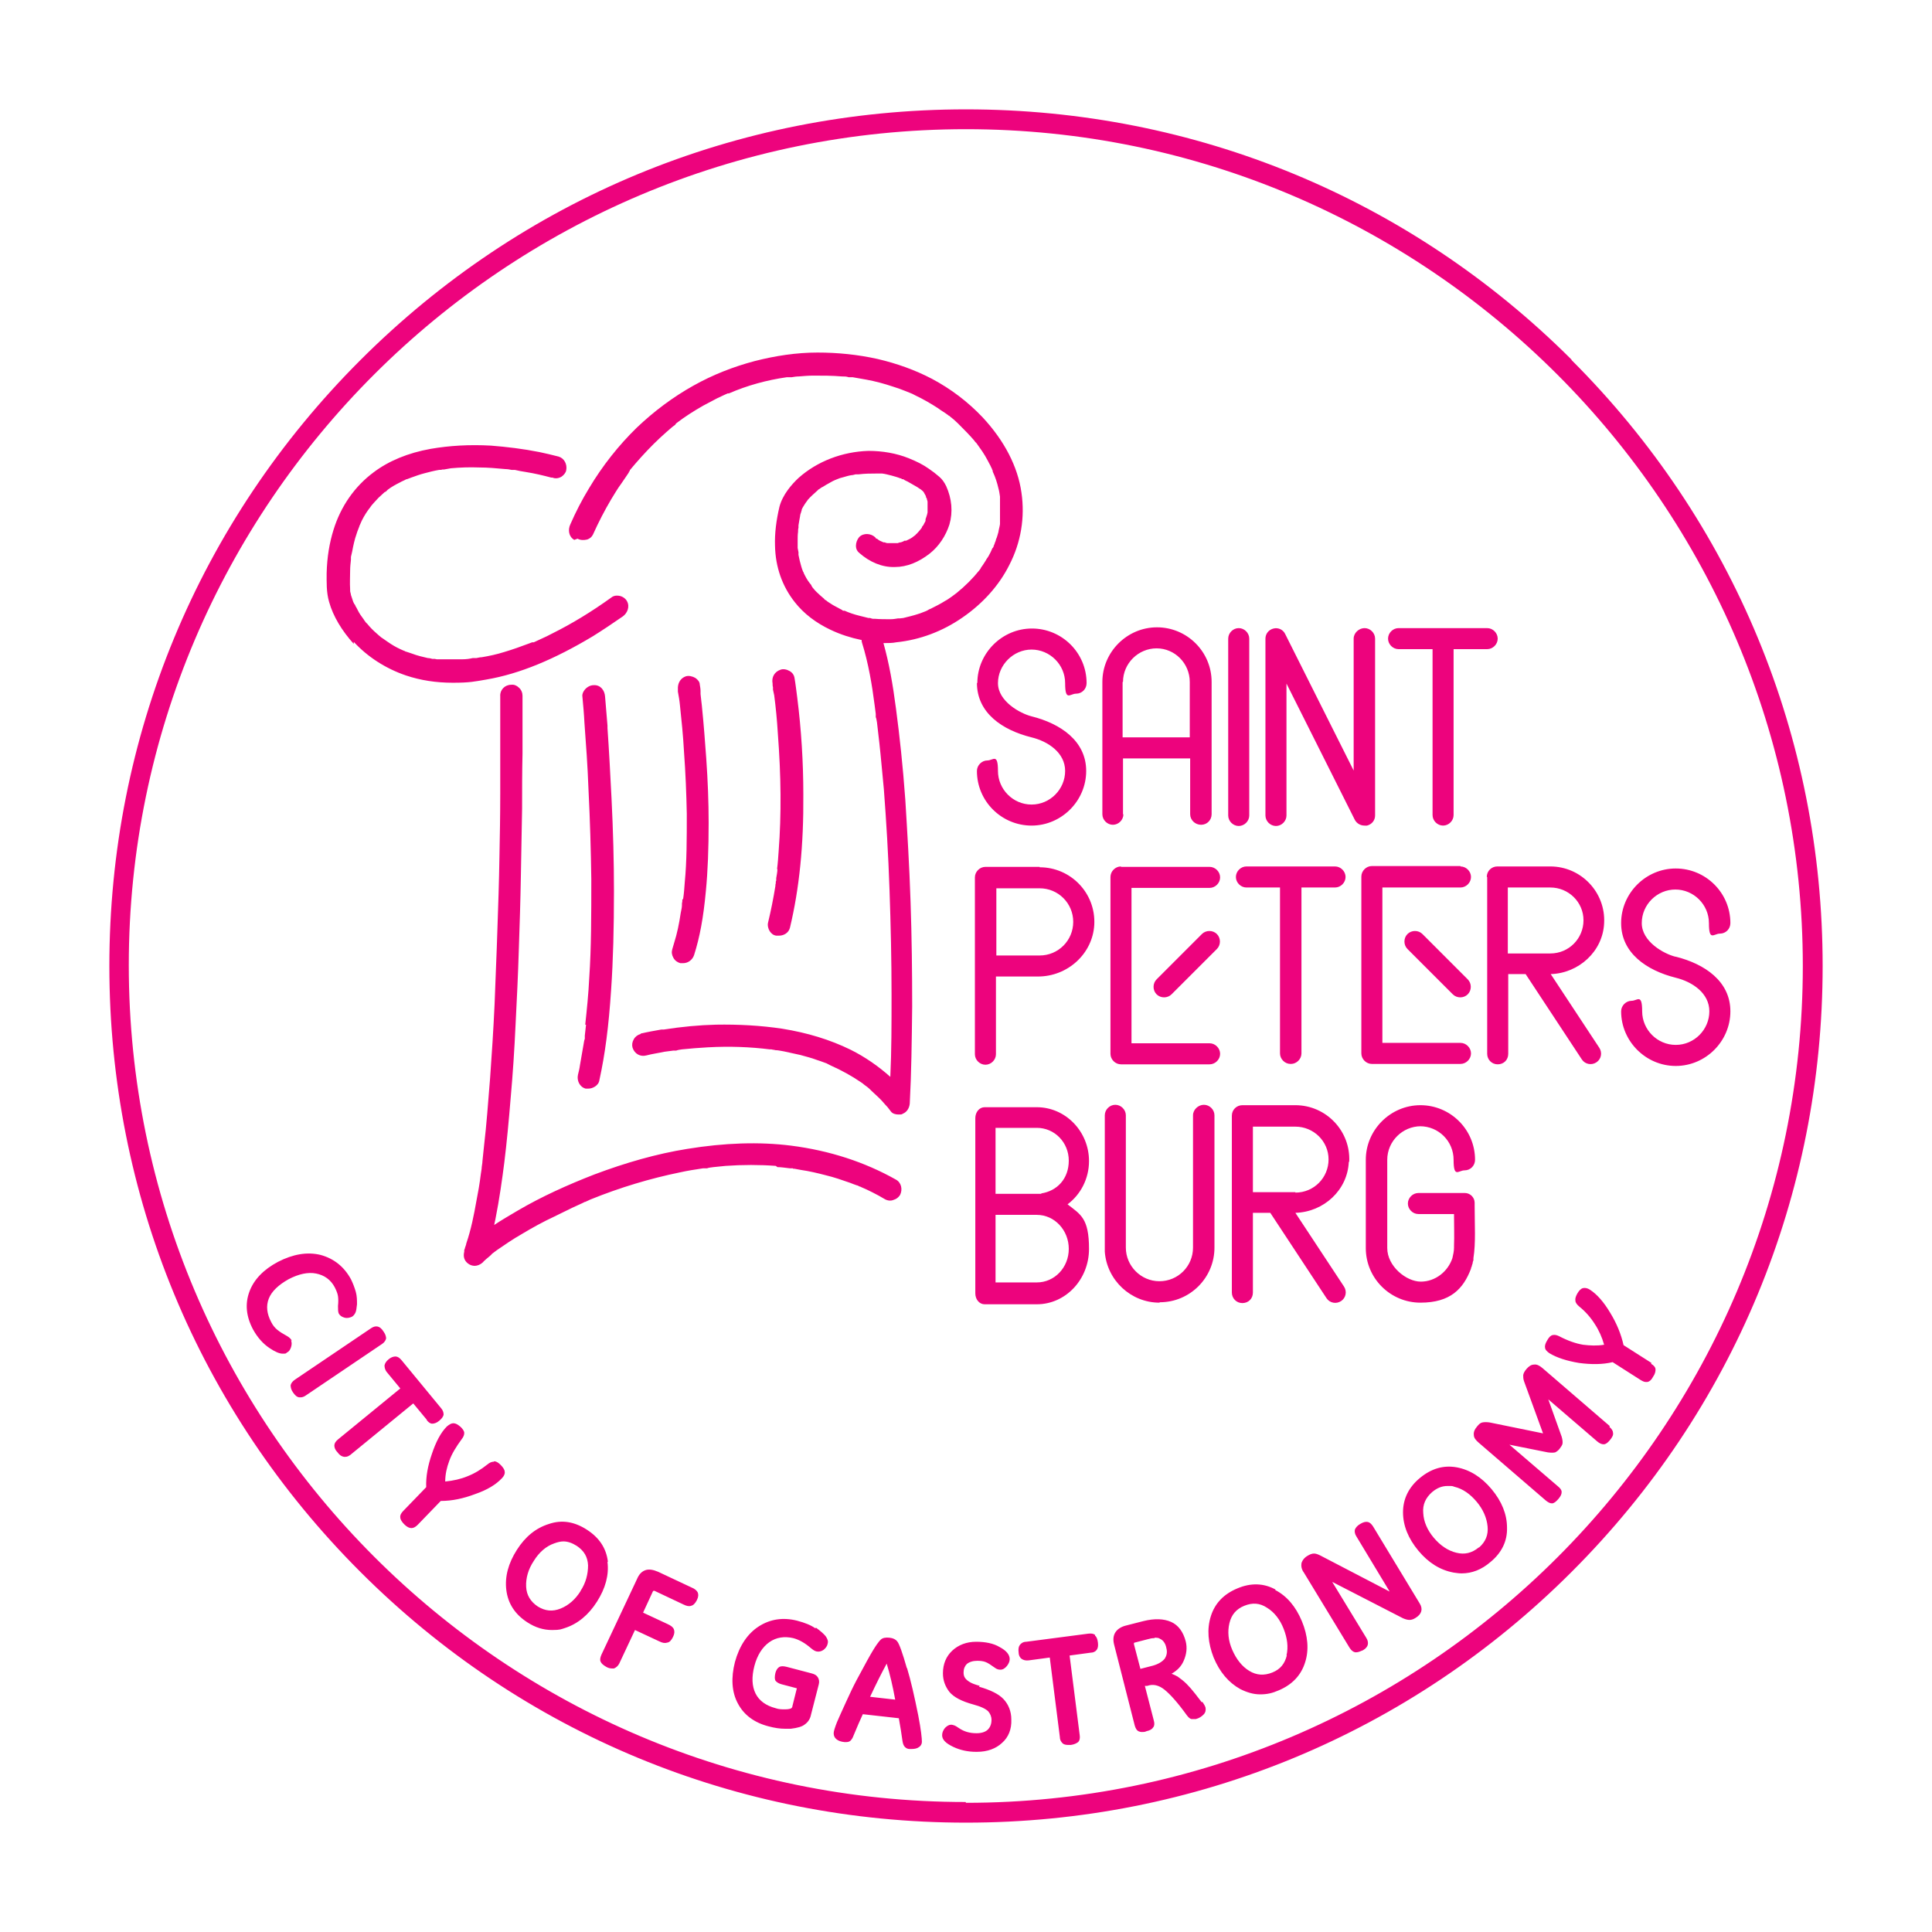 <?xml version="1.0" encoding="UTF-8"?> <svg xmlns="http://www.w3.org/2000/svg" width="106" height="106" viewBox="0 0 106 106" fill="none"> <g clip-path="url(#clip0_23_101)"> <path d="M67.964 45.318C68.274 45.318 68.541 45.052 68.541 44.741V35.039C68.541 34.728 68.274 34.462 67.964 34.462C67.653 34.462 67.386 34.728 67.386 35.039V44.741C67.386 45.052 67.653 45.318 67.964 45.318ZM70.006 45.318C70.317 45.318 70.583 45.052 70.583 44.741V37.504L74.335 44.985C74.446 45.185 74.646 45.296 74.868 45.296C75.09 45.296 74.957 45.296 75.001 45.296C75.268 45.23 75.445 45.008 75.445 44.741V35.039C75.445 34.728 75.179 34.462 74.868 34.462C74.557 34.462 74.269 34.728 74.269 35.039V42.277L70.517 34.795C70.406 34.551 70.139 34.418 69.873 34.484C69.606 34.551 69.429 34.773 69.429 35.039V44.741C69.429 45.052 69.695 45.318 70.006 45.318ZM76.755 35.616H78.598V44.719C78.598 45.03 78.864 45.296 79.175 45.296C79.486 45.296 79.752 45.03 79.752 44.719V35.616H81.595C81.906 35.616 82.172 35.35 82.172 35.039C82.172 34.728 81.906 34.462 81.595 34.462H76.733C76.422 34.462 76.156 34.728 76.156 35.039C76.156 35.35 76.422 35.616 76.733 35.616H76.755ZM53.599 37.459C53.599 39.124 54.998 40.057 56.597 40.456C57.507 40.678 58.439 41.3 58.439 42.299C58.439 43.298 57.618 44.142 56.597 44.142C55.575 44.142 54.754 43.298 54.754 42.299C54.754 41.3 54.487 41.722 54.177 41.722C53.866 41.722 53.599 41.988 53.599 42.299C53.599 43.964 54.954 45.296 56.597 45.296C58.239 45.296 59.594 43.942 59.594 42.299C59.594 40.656 58.195 39.702 56.597 39.302C55.975 39.146 54.754 38.48 54.754 37.481C54.754 36.482 55.597 35.639 56.597 35.639C57.596 35.639 58.439 36.46 58.439 37.481C58.439 38.503 58.706 38.059 59.039 38.059C59.372 38.059 59.616 37.792 59.616 37.481C59.616 35.816 58.262 34.484 56.619 34.484C54.976 34.484 53.622 35.839 53.622 37.481L53.599 37.459ZM91.919 52.489C91.297 52.334 90.076 51.668 90.076 50.647C90.076 49.625 90.92 48.804 91.919 48.804C92.918 48.804 93.761 49.625 93.761 50.647C93.761 51.668 94.028 51.224 94.361 51.224C94.694 51.224 94.938 50.958 94.938 50.647C94.938 48.982 93.584 47.65 91.941 47.65C90.298 47.65 88.944 49.004 88.944 50.647C88.944 52.29 90.343 53.244 91.941 53.644C92.851 53.866 93.784 54.487 93.784 55.486C93.784 56.486 92.962 57.329 91.941 57.329C90.92 57.329 90.098 56.486 90.098 55.486C90.098 54.487 89.832 54.909 89.521 54.909C89.21 54.909 88.944 55.176 88.944 55.486C88.944 57.129 90.298 58.484 91.941 58.484C93.584 58.484 94.938 57.129 94.938 55.486C94.938 53.844 93.539 52.889 91.941 52.489H91.919ZM59.749 63.701C59.749 62.08 58.462 60.748 56.885 60.748H54.021C53.733 60.748 53.511 61.015 53.511 61.348V70.961C53.511 71.294 53.733 71.56 54.021 71.56H56.885C58.462 71.56 59.749 70.206 59.749 68.519C59.749 66.831 59.283 66.632 58.572 66.076C59.283 65.544 59.749 64.678 59.749 63.701ZM58.639 68.519C58.639 69.54 57.862 70.361 56.885 70.361H54.621V66.654H56.885C57.862 66.654 58.639 67.497 58.639 68.519ZM57.129 65.499C56.93 65.499 54.621 65.499 54.621 65.499V61.88H56.885C57.862 61.88 58.639 62.68 58.639 63.679C58.639 64.678 57.995 65.344 57.129 65.477V65.499ZM61.503 47.538C61.192 47.538 60.926 47.805 60.926 48.116V57.818C60.926 58.129 61.192 58.395 61.503 58.395H66.365C66.676 58.395 66.942 58.129 66.942 57.818C66.942 57.507 66.676 57.24 66.365 57.24H62.08V48.715H66.365C66.676 48.715 66.942 48.449 66.942 48.138C66.942 47.827 66.676 47.561 66.365 47.561H61.503V47.538ZM70.828 58.373C71.138 58.373 71.405 58.106 71.405 57.795V48.693H73.248C73.558 48.693 73.825 48.426 73.825 48.116C73.825 47.805 73.558 47.538 73.248 47.538H68.385C68.075 47.538 67.808 47.805 67.808 48.116C67.808 48.426 68.075 48.693 68.385 48.693H70.228V57.795C70.228 58.106 70.495 58.373 70.805 58.373H70.828ZM65.943 51.246L63.457 53.733C63.235 53.955 63.235 54.332 63.457 54.554C63.679 54.776 64.056 54.776 64.278 54.554L66.765 52.068C66.987 51.846 66.987 51.468 66.765 51.246C66.543 51.024 66.165 51.024 65.943 51.246ZM80.13 47.516H75.268C74.957 47.516 74.691 47.783 74.691 48.093V57.795C74.691 58.106 74.957 58.373 75.268 58.373H80.13C80.441 58.373 80.707 58.106 80.707 57.795C80.707 57.485 80.441 57.218 80.13 57.218H75.845V48.693H80.13C80.441 48.693 80.707 48.426 80.707 48.116C80.707 47.805 80.441 47.538 80.13 47.538V47.516ZM77.222 51.246C76.999 51.468 76.999 51.846 77.222 52.068L79.708 54.554C79.93 54.776 80.308 54.776 80.529 54.554C80.751 54.332 80.751 53.955 80.529 53.733L78.043 51.246C77.821 51.024 77.444 51.024 77.222 51.246ZM77.91 61.792C78.931 61.792 79.752 62.613 79.752 63.634C79.752 64.656 80.019 64.212 80.352 64.212C80.685 64.212 80.929 63.945 80.929 63.634C80.929 61.969 79.575 60.637 77.932 60.637C76.289 60.637 74.935 61.992 74.935 63.634V68.474C74.935 70.139 76.289 71.471 77.932 71.471C79.575 71.471 80.285 70.717 80.707 69.606C80.707 69.562 80.729 69.518 80.751 69.473C80.751 69.429 80.774 69.385 80.796 69.318C80.796 69.251 80.818 69.207 80.84 69.14C80.84 69.096 80.84 69.052 80.84 69.029C80.974 68.186 80.907 67.209 80.907 66.165C80.907 65.122 80.907 66.054 80.907 65.988C80.907 65.699 80.663 65.455 80.374 65.455H77.821C77.51 65.455 77.244 65.721 77.244 66.032C77.244 66.343 77.51 66.609 77.821 66.609H79.775C79.775 67.231 79.797 67.83 79.775 68.363C79.775 68.385 79.775 68.43 79.775 68.452C79.775 68.652 79.73 68.829 79.686 69.029C79.442 69.762 78.753 70.317 77.954 70.317C77.155 70.317 76.112 69.473 76.112 68.474V63.634C76.112 62.613 76.955 61.792 77.954 61.792H77.91ZM57.041 47.561H54.066C53.755 47.561 53.488 47.827 53.488 48.138V57.84C53.488 58.151 53.755 58.417 54.066 58.417C54.377 58.417 54.643 58.151 54.643 57.84V53.577H56.952C58.572 53.577 59.949 52.334 60.038 50.736C60.127 49.004 58.75 47.583 57.041 47.583V47.561ZM57.041 52.423H54.665V48.737H57.041C58.062 48.737 58.883 49.559 58.883 50.58C58.883 51.601 58.062 52.423 57.041 52.423ZM74.025 63.745C74.113 62.058 72.759 60.637 71.072 60.637H68.163C67.853 60.637 67.586 60.881 67.586 61.215V70.916C67.586 71.227 67.83 71.494 68.163 71.494C68.496 71.494 68.741 71.249 68.741 70.916V66.543H69.695L72.781 71.227C72.959 71.494 73.314 71.56 73.581 71.383C73.847 71.205 73.914 70.85 73.736 70.583L71.072 66.543C72.626 66.498 73.936 65.299 74.002 63.745H74.025ZM71.072 65.41H68.741V61.814H71.072C72.071 61.814 72.892 62.613 72.892 63.612C72.892 64.611 72.093 65.433 71.072 65.433V65.41ZM81.595 48.116V57.818C81.595 58.129 81.839 58.395 82.172 58.395C82.505 58.395 82.75 58.151 82.75 57.818V53.444H83.704L86.79 58.129C86.968 58.395 87.323 58.462 87.59 58.284C87.856 58.106 87.922 57.751 87.745 57.485L85.081 53.444C86.613 53.4 87.945 52.201 88.011 50.647C88.1 48.959 86.746 47.538 85.059 47.538H82.15C81.839 47.538 81.573 47.783 81.573 48.116H81.595ZM82.727 48.693H85.059C86.058 48.693 86.879 49.492 86.879 50.491C86.879 51.49 86.08 52.312 85.059 52.312H82.727V48.715V48.693ZM61.614 44.675V41.611H65.299V44.675C65.299 44.985 65.566 45.252 65.899 45.252C66.232 45.252 66.476 44.985 66.476 44.675V37.415C66.476 35.75 65.122 34.418 63.479 34.418C61.836 34.418 60.482 35.772 60.482 37.415V44.675C60.482 44.985 60.748 45.252 61.059 45.252C61.37 45.252 61.636 44.985 61.636 44.675H61.614ZM61.614 37.415C61.614 36.394 62.458 35.572 63.457 35.572C64.456 35.572 65.277 36.394 65.277 37.415V40.456H61.592V37.415H61.614ZM31.687 29.555C31.842 29.644 32.042 29.644 32.22 29.6C32.353 29.555 32.464 29.467 32.531 29.334C32.841 28.645 33.174 28.001 33.529 27.402C33.707 27.113 33.885 26.803 34.085 26.536C34.173 26.403 34.284 26.247 34.373 26.114C34.418 26.048 34.462 25.981 34.506 25.915V25.87C34.521 25.87 34.529 25.87 34.529 25.87C34.529 25.87 34.529 25.87 34.551 25.848V25.803C34.973 25.293 35.417 24.804 35.861 24.36C36.083 24.138 36.327 23.916 36.549 23.717C36.66 23.628 36.771 23.517 36.882 23.428C36.949 23.384 36.993 23.339 37.059 23.295C37.059 23.295 37.059 23.295 37.059 23.273L37.126 23.206C37.592 22.851 38.081 22.54 38.591 22.251C38.836 22.118 39.102 21.985 39.346 21.852C39.48 21.785 39.59 21.741 39.724 21.674C39.79 21.652 39.857 21.608 39.923 21.585H39.946H39.99C41.011 21.141 42.077 20.853 43.165 20.697H43.254C43.254 20.697 43.298 20.697 43.32 20.697H43.431C43.565 20.675 43.698 20.653 43.831 20.653C44.097 20.631 44.364 20.608 44.63 20.608C45.141 20.608 45.674 20.608 46.184 20.653C46.317 20.653 46.451 20.653 46.562 20.697C46.628 20.697 46.673 20.697 46.739 20.697H46.784C47.05 20.742 47.294 20.786 47.538 20.83C48.027 20.919 48.515 21.052 48.982 21.208C49.204 21.274 49.448 21.363 49.67 21.452L49.892 21.541C50.003 21.585 50.114 21.63 50.225 21.696C50.647 21.896 51.069 22.14 51.446 22.384C51.623 22.518 51.823 22.629 52.001 22.762C52.023 22.784 52.045 22.806 52.068 22.806C52.112 22.828 52.134 22.873 52.179 22.895C52.29 22.984 52.423 23.095 52.556 23.228C52.867 23.539 53.178 23.85 53.444 24.161C53.466 24.205 53.511 24.249 53.533 24.272L53.577 24.316C53.644 24.405 53.688 24.471 53.733 24.538C53.844 24.693 53.955 24.849 54.044 25.004C54.132 25.16 54.221 25.315 54.31 25.493C54.354 25.559 54.377 25.648 54.421 25.715C54.421 25.759 54.465 25.803 54.465 25.826V25.87C54.621 26.203 54.709 26.492 54.776 26.78C54.821 26.936 54.843 27.091 54.865 27.247C54.865 27.247 54.865 27.291 54.865 27.313C54.865 27.313 54.865 27.335 54.865 27.358C54.865 27.424 54.865 27.513 54.865 27.58C54.865 27.868 54.865 28.179 54.865 28.468C54.865 28.512 54.865 28.534 54.865 28.579C54.865 28.601 54.865 28.623 54.865 28.645C54.865 28.668 54.865 28.712 54.865 28.756C54.843 28.912 54.798 29.045 54.776 29.2C54.732 29.334 54.709 29.467 54.643 29.6C54.643 29.666 54.599 29.733 54.576 29.8C54.576 29.844 54.554 29.866 54.532 29.911V29.955C54.51 29.955 54.51 29.955 54.51 29.955V30C54.487 30.044 54.465 30.066 54.443 30.088C54.421 30.155 54.377 30.221 54.354 30.288C54.288 30.421 54.221 30.555 54.132 30.666C54.066 30.799 53.977 30.91 53.91 31.021C53.866 31.087 53.821 31.132 53.799 31.198L53.733 31.287C53.377 31.731 52.956 32.153 52.489 32.531L52.401 32.597C52.334 32.642 52.29 32.686 52.223 32.73C52.09 32.819 51.979 32.908 51.846 32.974C51.601 33.13 51.335 33.263 51.069 33.396C51.002 33.419 50.958 33.441 50.891 33.485L50.802 33.529C50.669 33.574 50.536 33.641 50.38 33.685C50.114 33.774 49.825 33.84 49.559 33.907C49.492 33.907 49.426 33.929 49.359 33.929H49.315H49.27C49.137 33.951 49.004 33.974 48.848 33.974C48.56 33.974 48.271 33.974 48.005 33.951H47.916C47.849 33.951 47.805 33.929 47.738 33.907H47.65C47.472 33.862 47.294 33.818 47.117 33.774C46.85 33.707 46.584 33.618 46.34 33.507C46.34 33.507 46.317 33.507 46.295 33.507H46.251C46.184 33.441 46.095 33.419 46.029 33.374C45.873 33.285 45.718 33.219 45.563 33.108C45.496 33.063 45.407 33.019 45.341 32.952C45.296 32.93 45.274 32.908 45.23 32.886V32.864C45.074 32.73 44.941 32.619 44.808 32.486C44.741 32.419 44.675 32.353 44.608 32.264C44.608 32.264 44.563 32.22 44.563 32.197C44.563 32.197 44.563 32.175 44.519 32.153V32.109C44.364 31.931 44.253 31.753 44.164 31.576C44.142 31.531 44.12 31.487 44.097 31.443V31.398C44.075 31.398 44.075 31.398 44.075 31.398C44.031 31.287 43.986 31.176 43.964 31.087C43.898 30.865 43.853 30.666 43.809 30.444V30.288C43.786 30.221 43.786 30.133 43.764 30.066C43.764 29.933 43.764 29.8 43.764 29.644C43.764 29.489 43.764 29.334 43.786 29.178C43.786 29.111 43.786 29.023 43.809 28.956C43.809 28.934 43.809 28.89 43.809 28.867C43.809 28.867 43.809 28.845 43.809 28.823C43.831 28.645 43.875 28.468 43.898 28.312C43.898 28.223 43.942 28.157 43.964 28.068C43.964 28.068 43.964 28.024 43.986 28.001C43.986 28.001 43.986 27.979 43.986 27.957C44.031 27.846 44.097 27.757 44.164 27.646C44.186 27.602 44.23 27.557 44.275 27.491L44.319 27.424C44.475 27.247 44.652 27.091 44.874 26.891C44.897 26.847 44.941 26.847 44.963 26.825C45.03 26.78 45.074 26.736 45.141 26.714C45.252 26.647 45.385 26.558 45.518 26.492C45.585 26.447 45.651 26.425 45.718 26.381C45.74 26.381 45.785 26.358 45.807 26.336C45.829 26.336 45.851 26.336 45.873 26.314C46.029 26.247 46.162 26.203 46.273 26.181C46.428 26.137 46.562 26.092 46.717 26.07C46.784 26.07 46.85 26.048 46.939 26.026C46.983 26.026 47.028 26.026 47.05 26.026H47.094C47.472 25.981 47.783 25.981 48.049 25.981C48.138 25.981 48.205 25.981 48.293 25.981C48.316 25.981 48.36 25.981 48.382 25.981H48.404C48.582 26.003 48.737 26.048 48.915 26.092C49.07 26.137 49.248 26.181 49.403 26.247H49.448C49.448 26.27 49.47 26.27 49.492 26.292C49.492 26.292 49.492 26.292 49.514 26.292H49.559C49.648 26.358 49.714 26.381 49.803 26.425C49.958 26.514 50.114 26.603 50.269 26.692C50.358 26.736 50.425 26.803 50.514 26.847C50.558 26.891 50.602 26.914 50.647 26.958C50.647 26.98 50.669 27.002 50.691 27.002C50.691 27.002 50.691 27.002 50.691 27.025C50.736 27.091 50.758 27.158 50.802 27.224V27.269C50.802 27.291 50.824 27.313 50.846 27.335C50.846 27.402 50.891 27.469 50.891 27.535C50.891 27.535 50.891 27.557 50.891 27.58C50.891 27.58 50.891 27.602 50.891 27.624C50.891 27.691 50.891 27.757 50.891 27.824C50.891 27.89 50.891 27.957 50.891 28.024C50.891 28.024 50.891 28.046 50.891 28.068V28.112C50.869 28.246 50.824 28.357 50.78 28.49C50.78 28.49 50.78 28.512 50.78 28.534C50.78 28.534 50.78 28.556 50.78 28.579C50.758 28.645 50.713 28.69 50.691 28.756C50.669 28.801 50.624 28.867 50.58 28.912C50.58 28.912 50.58 28.912 50.58 28.934C50.58 28.934 50.58 28.956 50.558 28.978C50.469 29.089 50.38 29.2 50.291 29.289C50.269 29.289 50.247 29.334 50.225 29.356C50.203 29.356 50.18 29.4 50.136 29.422C50.114 29.422 50.092 29.467 50.047 29.489C49.958 29.555 49.847 29.6 49.714 29.666H49.625C49.559 29.711 49.492 29.733 49.426 29.755C49.359 29.755 49.315 29.777 49.248 29.8H49.226C49.226 29.8 49.181 29.8 49.159 29.8C49.07 29.8 48.982 29.8 48.893 29.8C48.871 29.8 48.826 29.8 48.804 29.8C48.782 29.8 48.737 29.8 48.715 29.8C48.649 29.8 48.582 29.777 48.538 29.755C48.538 29.755 48.515 29.755 48.493 29.755C48.493 29.755 48.493 29.755 48.471 29.755C48.404 29.733 48.338 29.689 48.271 29.666C48.205 29.622 48.16 29.6 48.116 29.555H48.071C48.049 29.511 48.027 29.489 48.005 29.467C47.783 29.267 47.383 29.223 47.139 29.467C47.028 29.6 46.961 29.777 46.961 29.955C46.961 30.11 47.028 30.244 47.139 30.332C47.716 30.843 48.404 31.132 49.093 31.11C49.759 31.11 50.403 30.843 51.002 30.377C51.513 29.977 51.89 29.4 52.09 28.779C52.29 28.09 52.223 27.358 51.912 26.669C51.801 26.447 51.69 26.292 51.535 26.159C51.357 26.003 51.157 25.848 50.958 25.715C50.647 25.493 50.291 25.315 49.847 25.137C49.181 24.871 48.426 24.738 47.65 24.738C46.206 24.782 44.83 25.315 43.809 26.225C43.431 26.581 42.943 27.136 42.765 27.802C42.588 28.556 42.499 29.267 42.521 29.933C42.543 31.11 42.921 32.175 43.609 33.041C44.097 33.663 44.763 34.173 45.563 34.551C46.118 34.817 46.695 34.995 47.228 35.106C47.228 35.106 47.25 35.106 47.272 35.106C47.272 35.15 47.272 35.195 47.294 35.261C47.65 36.394 47.849 37.615 47.983 38.658C48.005 38.836 48.027 38.991 48.049 39.169V39.346C48.093 39.435 48.093 39.546 48.116 39.635C48.16 40.012 48.205 40.39 48.249 40.789C48.338 41.589 48.404 42.41 48.493 43.298C48.626 45.052 48.737 46.85 48.804 48.826C48.871 50.736 48.915 52.667 48.915 54.576C48.915 56.175 48.915 57.662 48.848 59.083C48.205 58.506 47.472 57.995 46.673 57.596C45.54 57.041 44.297 56.663 42.921 56.441C41.744 56.264 40.523 56.197 39.28 56.219C38.369 56.241 37.415 56.33 36.416 56.486H36.282C35.905 56.552 35.528 56.619 35.15 56.708V56.774V56.73C34.995 56.774 34.862 56.863 34.773 57.018C34.684 57.174 34.662 57.329 34.706 57.485C34.817 57.818 35.128 57.995 35.461 57.907C35.794 57.818 36.149 57.773 36.438 57.707C36.615 57.684 36.771 57.662 36.949 57.64H37.104C37.215 57.596 37.304 57.596 37.415 57.574C37.881 57.529 38.369 57.485 38.836 57.462C40.035 57.396 41.167 57.44 42.232 57.574H42.321C42.388 57.596 42.477 57.596 42.543 57.618C42.699 57.618 42.854 57.662 43.009 57.684C43.32 57.751 43.631 57.818 43.92 57.884C44.23 57.973 44.519 58.04 44.808 58.151C44.963 58.195 45.119 58.262 45.252 58.306C45.318 58.328 45.385 58.35 45.452 58.395L45.585 58.462C46.184 58.728 46.739 59.039 47.228 59.372C47.294 59.416 47.361 59.461 47.405 59.505L47.494 59.572C47.627 59.66 47.738 59.771 47.849 59.882C48.093 60.104 48.338 60.326 48.538 60.571C48.649 60.682 48.76 60.815 48.871 60.97C48.959 61.103 49.137 61.148 49.292 61.148C49.448 61.148 49.47 61.148 49.537 61.103C49.759 61.015 49.892 60.793 49.914 60.548C50.003 58.906 50.025 57.152 50.047 55.22C50.047 53.333 50.025 51.401 49.958 49.47C49.892 47.494 49.781 45.674 49.67 43.875C49.537 42.033 49.359 40.39 49.159 38.88C48.982 37.526 48.782 36.394 48.471 35.283H48.515C48.737 35.283 48.959 35.283 49.181 35.239C50.469 35.106 51.712 34.64 52.8 33.885C53.932 33.108 54.821 32.109 55.376 30.999C56.019 29.755 56.241 28.379 56.042 27.025C55.842 25.604 55.109 24.183 53.91 22.895C53.111 22.052 52.179 21.341 51.135 20.786C50.203 20.298 49.204 19.942 48.16 19.698C47.072 19.454 45.962 19.343 44.852 19.343C43.698 19.343 42.543 19.52 41.411 19.809C40.234 20.12 39.102 20.564 38.036 21.163C36.926 21.785 35.883 22.562 34.928 23.472C33.951 24.427 33.063 25.537 32.309 26.803C31.931 27.424 31.598 28.068 31.287 28.779C31.154 29.067 31.198 29.445 31.509 29.622L31.687 29.555ZM19.41 35.217C20.164 36.038 21.163 36.682 22.273 37.059C23.073 37.326 23.916 37.459 24.849 37.459C25.781 37.459 26.048 37.392 26.692 37.282C28.512 36.971 30.421 36.172 32.531 34.906C33.063 34.573 33.596 34.218 34.173 33.818C34.418 33.641 34.573 33.285 34.395 32.974C34.307 32.819 34.129 32.708 33.951 32.686C33.796 32.664 33.663 32.686 33.552 32.775C32.442 33.574 31.376 34.218 30.355 34.728C30.11 34.862 29.866 34.973 29.622 35.084C29.511 35.128 29.4 35.195 29.289 35.239H29.267C29.267 35.239 29.267 35.239 29.245 35.239C29.245 35.239 29.223 35.239 29.2 35.239C29.134 35.261 29.089 35.283 29.023 35.306C28.556 35.483 28.112 35.639 27.668 35.772C27.247 35.905 26.825 35.994 26.425 36.06C26.336 36.06 26.247 36.083 26.137 36.105H25.937C25.759 36.149 25.559 36.172 25.382 36.172C25.026 36.172 24.671 36.172 24.316 36.172C24.227 36.172 24.161 36.172 24.072 36.172H23.961C23.939 36.172 23.872 36.149 23.85 36.149H23.783H23.717C23.628 36.127 23.561 36.105 23.472 36.105C23.184 36.038 22.895 35.972 22.607 35.861C22.54 35.839 22.473 35.816 22.407 35.794L22.273 35.75H22.251C22.229 35.727 22.185 35.705 22.163 35.705C22.096 35.683 22.029 35.639 21.963 35.616C21.718 35.505 21.497 35.372 21.274 35.217C21.186 35.15 21.075 35.084 20.986 35.017L20.919 34.973C20.875 34.928 20.83 34.906 20.786 34.862C20.608 34.706 20.431 34.551 20.275 34.373C20.209 34.284 20.12 34.196 20.053 34.129C20.053 34.129 20.031 34.107 20.031 34.085C20.009 34.062 19.965 34.018 19.965 33.996C19.831 33.818 19.72 33.663 19.632 33.485C19.587 33.396 19.543 33.307 19.498 33.241C19.498 33.197 19.454 33.152 19.432 33.13C19.432 33.13 19.41 33.063 19.387 33.041C19.343 32.908 19.299 32.775 19.254 32.642C19.254 32.575 19.21 32.486 19.21 32.419C19.21 32.397 19.21 32.375 19.21 32.331C19.188 31.975 19.21 31.62 19.21 31.309C19.21 31.11 19.232 30.91 19.254 30.71V30.555C19.276 30.466 19.299 30.377 19.321 30.266C19.387 29.911 19.454 29.6 19.565 29.289C19.609 29.134 19.676 29 19.72 28.867C19.72 28.823 19.765 28.779 19.765 28.756C19.787 28.69 19.831 28.623 19.854 28.556C19.987 28.29 20.142 28.046 20.32 27.824C20.32 27.802 20.364 27.779 20.364 27.757C20.409 27.713 20.453 27.646 20.497 27.602C20.586 27.513 20.675 27.402 20.764 27.313C20.853 27.224 20.964 27.136 21.052 27.047C21.075 27.025 21.097 27.002 21.141 26.98H21.163C21.208 26.936 21.23 26.914 21.274 26.869C21.474 26.714 21.718 26.581 21.941 26.47C22.052 26.403 22.185 26.358 22.296 26.292H22.34C22.34 26.292 22.362 26.27 22.384 26.27C22.451 26.247 22.495 26.225 22.562 26.203C22.806 26.114 23.05 26.026 23.317 25.959C23.561 25.892 23.828 25.826 24.094 25.781C24.161 25.781 24.227 25.781 24.272 25.759H24.36C24.494 25.737 24.605 25.715 24.738 25.692C25.226 25.648 25.759 25.626 26.292 25.648C26.758 25.648 27.247 25.692 27.735 25.737C27.846 25.737 27.957 25.759 28.068 25.781H28.246C28.445 25.826 28.645 25.87 28.823 25.892C29.378 25.981 29.822 26.092 30.244 26.203H30.31C30.466 26.27 30.643 26.247 30.799 26.159C30.932 26.07 31.043 25.937 31.065 25.803C31.132 25.471 30.954 25.137 30.643 25.049C30.288 24.96 29.933 24.871 29.6 24.804C28.712 24.627 27.802 24.516 26.936 24.449C25.759 24.383 24.649 24.449 23.628 24.627C22.384 24.849 21.319 25.293 20.497 25.915C19.454 26.692 18.699 27.779 18.299 29.067C18.078 29.777 17.944 30.555 17.922 31.443C17.922 31.931 17.9 32.486 18.055 33.019C18.277 33.818 18.766 34.617 19.41 35.328V35.217ZM42.654 64.034C42.876 64.034 43.12 64.078 43.343 64.101H43.498C43.498 64.101 43.498 64.101 43.52 64.123H43.587C43.698 64.145 43.831 64.167 43.942 64.189C44.408 64.256 44.874 64.367 45.296 64.478C45.762 64.589 46.206 64.744 46.651 64.9C46.761 64.944 46.873 64.989 47.006 65.033C47.05 65.033 47.117 65.078 47.161 65.1H47.183C47.183 65.1 47.206 65.1 47.228 65.122C47.45 65.211 47.672 65.322 47.894 65.433C48.116 65.544 48.316 65.655 48.538 65.788C48.693 65.877 48.871 65.899 49.026 65.832C49.181 65.788 49.292 65.699 49.381 65.566C49.537 65.255 49.448 64.878 49.159 64.722C47.428 63.745 45.496 63.124 43.409 62.857C41.655 62.635 39.746 62.702 37.703 63.035C36.038 63.301 34.329 63.79 32.619 64.434C31.132 65.011 29.711 65.655 28.423 66.409C27.935 66.698 27.513 66.942 27.113 67.209C27.136 67.098 27.158 67.009 27.18 66.898C27.402 65.788 27.557 64.656 27.668 63.79C27.802 62.702 27.913 61.525 28.024 60.171C28.135 58.928 28.223 57.618 28.29 56.153C28.357 54.843 28.423 53.511 28.468 52.023C28.512 50.736 28.556 49.381 28.579 48.005C28.601 46.828 28.623 45.607 28.645 44.364C28.645 43.343 28.645 42.343 28.668 41.344C28.668 40.634 28.668 39.923 28.668 39.213V38.924C28.668 38.68 28.668 38.458 28.668 38.214V38.17C28.668 38.014 28.601 37.837 28.468 37.726C28.357 37.614 28.201 37.548 28.046 37.57C27.691 37.57 27.424 37.859 27.446 38.192C27.446 38.414 27.446 38.636 27.446 38.88C27.446 39.502 27.446 40.123 27.446 40.745C27.446 41.677 27.446 42.632 27.446 43.542C27.446 44.719 27.424 45.896 27.402 47.028C27.38 48.382 27.335 49.714 27.291 50.958C27.247 52.423 27.18 53.777 27.136 55.087C27.069 56.552 26.98 57.884 26.891 59.127C26.78 60.504 26.692 61.725 26.558 62.857C26.536 63.146 26.492 63.412 26.47 63.701C26.47 63.834 26.425 63.99 26.425 64.123L26.381 64.411C26.314 64.966 26.225 65.455 26.137 65.899C26.003 66.654 25.848 67.453 25.581 68.23C25.581 68.297 25.537 68.363 25.515 68.452C25.515 68.474 25.493 68.541 25.471 68.585C25.471 68.585 25.471 68.608 25.471 68.63C25.471 68.63 25.471 68.652 25.471 68.674C25.404 68.941 25.471 69.162 25.67 69.318C25.781 69.407 25.915 69.451 26.048 69.451C26.181 69.451 26.358 69.385 26.47 69.273C26.492 69.273 26.514 69.229 26.536 69.207C26.625 69.118 26.736 69.029 26.869 68.918L26.914 68.874C26.914 68.874 26.958 68.852 26.958 68.829L27.002 68.785C27.091 68.719 27.18 68.652 27.269 68.585C27.691 68.297 28.135 67.986 28.645 67.697C29.2 67.364 29.8 67.031 30.421 66.743C30.754 66.587 31.087 66.409 31.42 66.254C31.598 66.165 31.776 66.099 31.953 66.01L32.086 65.943H32.109C32.197 65.899 32.309 65.855 32.397 65.81C34.04 65.144 35.683 64.656 37.304 64.323C37.703 64.234 38.125 64.167 38.569 64.101H38.791C38.902 64.056 39.013 64.056 39.146 64.034C39.368 64.012 39.59 63.99 39.812 63.967C40.745 63.901 41.677 63.901 42.565 63.967L42.654 64.034ZM32.153 56.219C32.131 56.419 32.109 56.619 32.086 56.819V56.996C32.042 57.085 32.042 57.196 32.02 57.285C31.953 57.684 31.887 58.062 31.82 58.439C31.798 58.617 31.753 58.794 31.709 58.972C31.642 59.283 31.798 59.638 32.131 59.727C32.175 59.727 32.22 59.727 32.286 59.727C32.419 59.727 32.531 59.683 32.642 59.616C32.775 59.527 32.864 59.416 32.886 59.261C33.197 57.84 33.396 56.33 33.529 54.31C33.641 52.689 33.685 50.913 33.685 48.893C33.685 47.272 33.641 45.607 33.552 43.809C33.485 42.521 33.419 41.211 33.33 39.946V39.812C33.285 39.28 33.241 38.747 33.197 38.214C33.174 37.881 32.952 37.57 32.575 37.592C32.397 37.592 32.22 37.681 32.086 37.837C31.998 37.948 31.931 38.081 31.953 38.214C31.998 38.702 32.042 39.169 32.064 39.635C32.153 40.834 32.242 42.055 32.286 43.276C32.375 45.03 32.419 46.65 32.442 48.227C32.442 50.225 32.442 52.001 32.331 53.622C32.286 54.554 32.197 55.398 32.109 56.219H32.153ZM37.437 49.359C37.437 49.426 37.437 49.492 37.415 49.559V49.67C37.415 49.803 37.37 49.958 37.348 50.092C37.259 50.691 37.148 51.224 36.993 51.712C36.949 51.846 36.926 51.956 36.882 52.09C36.837 52.245 36.86 52.401 36.949 52.556C37.037 52.711 37.17 52.8 37.326 52.845C37.37 52.845 37.437 52.845 37.481 52.845C37.748 52.845 37.992 52.667 38.081 52.401C38.392 51.424 38.591 50.358 38.725 48.915C38.836 47.783 38.88 46.539 38.88 45.141C38.88 44.008 38.836 42.854 38.747 41.589C38.68 40.678 38.614 39.768 38.525 38.902C38.503 38.614 38.458 38.347 38.436 38.081C38.436 38.036 38.436 37.97 38.436 37.925C38.436 37.792 38.414 37.681 38.392 37.548C38.392 37.415 38.281 37.282 38.147 37.193C37.992 37.104 37.792 37.059 37.637 37.104C37.37 37.193 37.215 37.415 37.193 37.703C37.193 37.703 37.193 37.726 37.193 37.748V37.948C37.237 38.192 37.282 38.436 37.304 38.68C37.392 39.502 37.481 40.367 37.526 41.211C37.614 42.41 37.659 43.542 37.681 44.652C37.681 46.029 37.681 47.272 37.57 48.404C37.548 48.715 37.526 49.026 37.481 49.315L37.437 49.359ZM42.654 47.672C42.654 47.849 42.61 48.027 42.588 48.182V48.293C42.588 48.316 42.588 48.338 42.565 48.36C42.565 48.426 42.565 48.493 42.543 48.538V48.604C42.432 49.292 42.299 49.958 42.144 50.602C42.099 50.758 42.144 50.958 42.232 51.091C42.321 51.224 42.432 51.313 42.588 51.335C42.632 51.335 42.676 51.335 42.743 51.335C43.009 51.335 43.276 51.179 43.343 50.891C43.853 48.76 44.097 46.384 44.075 43.587C44.075 41.833 43.964 40.035 43.742 38.281C43.698 37.948 43.653 37.548 43.587 37.17C43.565 37.037 43.476 36.904 43.32 36.815C43.165 36.727 42.965 36.682 42.81 36.749C42.499 36.86 42.321 37.148 42.388 37.504C42.388 37.57 42.388 37.637 42.41 37.703V37.837C42.432 37.948 42.454 38.036 42.477 38.147C42.565 38.813 42.632 39.502 42.676 40.234C42.854 42.565 42.876 44.675 42.721 46.695C42.699 47.028 42.676 47.361 42.632 47.694L42.654 47.672ZM86.213 19.72C77.355 10.884 65.566 6 53 6C40.434 6 28.645 10.884 19.765 19.765C10.884 28.645 6 40.456 6 53C6 65.544 10.884 77.355 19.765 86.235C28.645 95.116 40.456 100 53 100C65.544 100 77.355 95.116 86.235 86.235C95.116 77.355 100 65.544 100 53C100 40.456 95.116 28.645 86.235 19.765L86.213 19.72ZM52.978 98.868C27.646 98.868 7.066 78.265 7.066 52.956C7.066 27.646 27.691 7.088 53 7.088C78.309 7.088 98.912 27.691 98.912 53C98.912 78.309 78.309 98.912 53 98.912L52.978 98.868ZM16.013 73.558C15.968 73.469 15.88 73.381 15.768 73.314C15.524 73.181 15.347 73.07 15.213 72.959C15.08 72.848 14.969 72.715 14.88 72.537C14.636 72.071 14.592 71.649 14.747 71.249C14.903 70.85 15.28 70.495 15.835 70.184C16.39 69.895 16.901 69.784 17.345 69.873C17.789 69.962 18.144 70.206 18.366 70.628C18.455 70.805 18.521 70.961 18.544 71.116C18.566 71.272 18.566 71.449 18.544 71.649C18.544 71.827 18.544 71.982 18.588 72.071C18.655 72.182 18.744 72.249 18.899 72.293C19.054 72.337 19.188 72.293 19.299 72.249C19.387 72.204 19.454 72.115 19.498 72.026C19.543 71.938 19.565 71.782 19.587 71.56C19.587 71.338 19.587 71.116 19.52 70.872C19.454 70.65 19.365 70.406 19.254 70.184C18.877 69.496 18.322 69.052 17.589 68.852C16.856 68.674 16.079 68.807 15.258 69.229C14.459 69.651 13.926 70.206 13.682 70.872C13.437 71.538 13.504 72.226 13.881 72.937C14.126 73.381 14.437 73.736 14.814 73.98C15.08 74.158 15.325 74.269 15.502 74.269C15.68 74.269 15.68 74.269 15.746 74.202C15.857 74.158 15.924 74.047 15.968 73.914C16.013 73.78 16.013 73.647 15.968 73.536L16.013 73.558ZM21.186 73.469C21.186 73.359 21.163 73.225 21.052 73.07C20.941 72.892 20.83 72.803 20.719 72.781C20.608 72.759 20.497 72.781 20.364 72.87L16.19 75.69C16.057 75.778 15.968 75.889 15.946 76.001C15.946 76.112 15.968 76.245 16.079 76.4C16.19 76.555 16.279 76.644 16.412 76.666C16.435 76.666 16.479 76.666 16.501 76.666C16.59 76.666 16.701 76.622 16.79 76.555L20.964 73.736C21.097 73.647 21.163 73.536 21.186 73.425V73.469ZM23.406 77.91C23.517 78.043 23.606 78.11 23.717 78.11C23.828 78.11 23.961 78.065 24.094 77.954C24.227 77.843 24.316 77.732 24.338 77.621C24.338 77.51 24.316 77.399 24.205 77.266L22.029 74.624C21.918 74.491 21.807 74.424 21.696 74.424C21.585 74.424 21.452 74.469 21.319 74.58C21.186 74.691 21.119 74.802 21.097 74.913C21.097 75.024 21.119 75.157 21.23 75.29L21.963 76.178L18.544 78.975C18.41 79.086 18.344 79.198 18.344 79.308C18.344 79.419 18.388 79.553 18.521 79.686C18.633 79.841 18.744 79.908 18.877 79.93C18.899 79.93 18.921 79.93 18.943 79.93C19.054 79.93 19.143 79.886 19.254 79.797L22.673 76.999L23.428 77.91H23.406ZM27.091 80.197C26.98 80.197 26.869 80.241 26.736 80.352C26.403 80.618 26.048 80.84 25.648 80.996C25.271 81.151 24.871 81.24 24.427 81.284C24.427 80.885 24.516 80.507 24.649 80.152C24.782 79.775 25.026 79.375 25.337 78.953C25.426 78.842 25.471 78.731 25.471 78.62C25.471 78.509 25.382 78.398 25.271 78.287C25.115 78.154 25.004 78.087 24.871 78.087C24.76 78.087 24.649 78.154 24.516 78.265C24.183 78.598 23.916 79.109 23.694 79.775C23.472 80.418 23.361 81.018 23.384 81.595L22.118 82.905C22.007 83.016 21.941 83.149 21.963 83.26C21.963 83.371 22.052 83.504 22.185 83.638C22.318 83.771 22.451 83.838 22.562 83.838C22.562 83.838 22.562 83.838 22.584 83.838C22.695 83.838 22.806 83.771 22.917 83.66L24.183 82.35C24.804 82.35 25.426 82.217 26.07 81.973C26.714 81.751 27.202 81.462 27.535 81.107C27.646 80.996 27.713 80.862 27.691 80.751C27.691 80.641 27.602 80.507 27.469 80.374C27.335 80.241 27.224 80.174 27.113 80.174L27.091 80.197ZM33.352 85.68C33.263 84.948 32.886 84.37 32.197 83.926C31.509 83.482 30.821 83.371 30.11 83.615C29.4 83.838 28.823 84.304 28.357 85.036C27.89 85.769 27.691 86.502 27.779 87.234C27.868 87.967 28.246 88.566 28.934 89.01C29.378 89.299 29.822 89.432 30.288 89.432C30.754 89.432 30.777 89.388 30.999 89.321C31.687 89.099 32.286 88.611 32.752 87.878C33.219 87.145 33.419 86.413 33.33 85.702L33.352 85.68ZM31.864 87.279C31.576 87.745 31.198 88.078 30.754 88.256C30.31 88.433 29.911 88.389 29.511 88.144C29.111 87.878 28.89 87.523 28.867 87.057C28.845 86.591 28.978 86.102 29.289 85.636C29.578 85.17 29.955 84.837 30.399 84.681C30.577 84.615 30.754 84.57 30.91 84.57C31.154 84.57 31.398 84.659 31.642 84.814C32.042 85.081 32.242 85.414 32.264 85.88C32.264 86.346 32.153 86.835 31.842 87.301L31.864 87.279ZM37.948 87.101L36.105 86.235C35.839 86.124 35.616 86.08 35.417 86.146C35.217 86.213 35.061 86.368 34.95 86.635L32.997 90.787C32.93 90.942 32.908 91.075 32.952 91.164C32.997 91.275 33.108 91.364 33.263 91.453C33.374 91.519 33.485 91.541 33.574 91.541C33.663 91.541 33.641 91.541 33.685 91.541C33.796 91.497 33.907 91.408 33.974 91.275L34.839 89.432L36.172 90.054C36.349 90.143 36.482 90.165 36.615 90.121C36.749 90.098 36.837 89.987 36.926 89.81C37.015 89.632 37.015 89.499 36.971 89.388C36.926 89.277 36.815 89.188 36.615 89.099L35.283 88.478L35.816 87.323C35.816 87.301 35.861 87.279 35.861 87.279C35.861 87.279 35.883 87.279 35.905 87.279L37.504 88.034C37.681 88.122 37.814 88.144 37.925 88.1C38.036 88.078 38.147 87.967 38.236 87.789C38.325 87.612 38.325 87.478 38.281 87.368C38.236 87.279 38.125 87.168 37.948 87.101ZM44.741 89.343C44.497 89.166 44.164 89.033 43.742 88.922C42.965 88.722 42.255 88.833 41.633 89.232C41.011 89.632 40.567 90.298 40.323 91.186C40.101 92.052 40.145 92.829 40.478 93.451C40.812 94.094 41.389 94.516 42.166 94.716C42.499 94.805 42.787 94.849 43.076 94.849C43.365 94.849 43.276 94.849 43.387 94.849C43.742 94.805 44.008 94.738 44.164 94.605C44.319 94.494 44.453 94.317 44.497 94.072L44.919 92.429C44.963 92.274 44.941 92.141 44.874 92.03C44.808 91.919 44.697 91.852 44.519 91.808L43.165 91.453C42.987 91.408 42.854 91.408 42.765 91.453C42.654 91.519 42.588 91.63 42.543 91.785C42.499 91.985 42.499 92.119 42.543 92.207C42.61 92.296 42.721 92.363 42.876 92.407L43.72 92.629L43.476 93.606C43.476 93.673 43.431 93.717 43.387 93.739C43.365 93.739 43.298 93.784 43.076 93.784C42.898 93.784 42.721 93.784 42.543 93.717C42.033 93.584 41.655 93.317 41.455 92.918C41.255 92.518 41.233 92.008 41.389 91.408C41.544 90.809 41.833 90.365 42.21 90.098C42.588 89.832 43.032 89.765 43.52 89.876C43.853 89.965 44.164 90.143 44.497 90.431C44.608 90.52 44.697 90.587 44.808 90.609C44.941 90.631 45.052 90.609 45.185 90.52C45.296 90.431 45.385 90.32 45.407 90.187C45.452 90.054 45.407 89.921 45.296 89.765C45.185 89.632 45.008 89.477 44.763 89.299L44.741 89.343ZM49.759 91.541C49.514 90.675 49.337 90.187 49.226 90.054C49.137 89.943 49.004 89.876 48.804 89.854C48.604 89.832 48.426 89.854 48.316 89.965C48.249 90.032 48.071 90.209 47.583 91.097C47.405 91.43 47.206 91.785 47.006 92.163C46.806 92.54 46.606 92.962 46.406 93.406C46.206 93.85 46.029 94.228 45.918 94.494C45.807 94.783 45.74 94.983 45.74 95.094C45.74 95.227 45.785 95.338 45.896 95.427C46.007 95.515 46.14 95.56 46.34 95.582C46.473 95.582 46.562 95.582 46.651 95.515C46.717 95.449 46.784 95.36 46.828 95.227C47.028 94.738 47.206 94.339 47.339 94.05L49.315 94.272C49.403 94.76 49.47 95.182 49.514 95.515C49.537 95.671 49.581 95.782 49.648 95.848C49.714 95.915 49.803 95.959 49.892 95.959C49.936 95.959 49.981 95.959 50.025 95.959C50.158 95.959 50.269 95.937 50.358 95.893C50.491 95.826 50.58 95.715 50.58 95.56C50.58 95.382 50.536 94.916 50.38 94.117C50.18 93.118 49.981 92.23 49.759 91.497V91.541ZM49.115 93.251L47.738 93.095C48.071 92.385 48.382 91.763 48.649 91.275C48.826 91.852 48.982 92.518 49.115 93.251ZM53.755 92.496C53.511 92.429 53.333 92.363 53.222 92.296C53.111 92.23 53.022 92.163 52.956 92.074C52.889 91.985 52.867 91.874 52.867 91.763C52.867 91.564 52.933 91.408 53.044 91.297C53.178 91.186 53.377 91.12 53.622 91.12C53.799 91.12 53.955 91.142 54.066 91.186C54.199 91.231 54.354 91.341 54.576 91.497C54.687 91.586 54.798 91.608 54.887 91.608C55.02 91.608 55.131 91.541 55.242 91.408C55.331 91.297 55.398 91.164 55.398 91.031C55.398 90.787 55.22 90.564 54.843 90.365C54.51 90.165 54.066 90.076 53.555 90.076C53.022 90.076 52.578 90.254 52.245 90.564C51.912 90.875 51.734 91.297 51.734 91.808C51.734 92.207 51.868 92.54 52.09 92.829C52.334 93.118 52.756 93.34 53.4 93.517C53.821 93.628 54.088 93.761 54.221 93.895C54.332 94.028 54.399 94.183 54.399 94.361C54.399 94.583 54.332 94.76 54.199 94.894C54.066 95.027 53.844 95.094 53.577 95.094C53.2 95.094 52.889 95.005 52.6 94.805C52.512 94.738 52.423 94.694 52.378 94.672C52.312 94.65 52.245 94.627 52.179 94.627C52.068 94.627 51.956 94.694 51.846 94.805C51.757 94.916 51.69 95.049 51.69 95.204C51.69 95.449 51.89 95.649 52.312 95.848C52.689 96.026 53.111 96.115 53.555 96.115C53.999 96.115 53.577 96.115 53.599 96.115C54.177 96.115 54.643 95.937 54.976 95.626C55.331 95.316 55.509 94.871 55.486 94.339C55.486 93.895 55.331 93.517 55.065 93.229C54.798 92.94 54.332 92.718 53.71 92.54L53.755 92.496ZM60.082 89.699C59.993 89.632 59.882 89.61 59.705 89.632L56.308 90.076C56.13 90.076 56.019 90.165 55.953 90.254C55.886 90.343 55.864 90.476 55.886 90.653C55.886 90.809 55.953 90.942 56.042 91.008C56.13 91.075 56.264 91.12 56.441 91.097L57.596 90.942L58.151 95.316C58.151 95.471 58.239 95.604 58.328 95.671C58.395 95.715 58.484 95.737 58.617 95.737C58.75 95.737 58.706 95.737 58.75 95.737C58.928 95.715 59.061 95.649 59.15 95.582C59.239 95.493 59.261 95.36 59.239 95.204L58.684 90.831L59.838 90.675C59.993 90.675 60.104 90.609 60.171 90.52C60.238 90.431 60.26 90.298 60.238 90.121C60.215 89.943 60.171 89.81 60.082 89.743V89.699ZM65.943 93.406L65.566 92.918C65.41 92.718 65.255 92.54 65.1 92.385C64.944 92.23 64.767 92.096 64.611 91.985C64.5 91.919 64.389 91.874 64.278 91.83C64.589 91.652 64.811 91.43 64.944 91.12C65.1 90.764 65.144 90.409 65.055 90.054C64.922 89.543 64.656 89.166 64.256 88.988C63.856 88.811 63.346 88.788 62.724 88.944L61.77 89.188C61.503 89.255 61.303 89.388 61.192 89.565C61.081 89.743 61.059 89.965 61.126 90.231L62.258 94.672C62.302 94.827 62.369 94.938 62.458 94.983C62.502 95.005 62.569 95.027 62.657 95.027C62.746 95.027 62.813 95.027 62.902 94.983C63.102 94.938 63.213 94.871 63.279 94.76C63.346 94.672 63.346 94.538 63.301 94.383L62.813 92.496H62.946C63.257 92.385 63.568 92.452 63.879 92.696C64.189 92.94 64.611 93.406 65.122 94.117C65.211 94.228 65.277 94.294 65.366 94.317C65.433 94.317 65.522 94.317 65.61 94.317C65.788 94.272 65.921 94.183 66.032 94.072C66.143 93.961 66.165 93.828 66.143 93.695C66.121 93.606 66.054 93.495 65.966 93.362L65.943 93.406ZM63.346 89.854C63.479 89.854 63.568 89.854 63.657 89.921C63.812 89.987 63.945 90.165 63.99 90.409C64.056 90.653 64.012 90.831 63.901 91.008C63.768 91.164 63.568 91.297 63.257 91.386L62.569 91.564L62.214 90.209C62.214 90.165 62.214 90.165 62.214 90.143C62.214 90.143 62.236 90.121 62.258 90.121L62.946 89.943C63.102 89.898 63.213 89.876 63.346 89.876V89.854ZM69.984 87.212C69.34 86.857 68.63 86.835 67.897 87.145C67.142 87.456 66.654 87.967 66.432 88.677C66.21 89.388 66.276 90.143 66.587 90.942C66.92 91.741 67.409 92.318 68.052 92.674C68.408 92.851 68.763 92.962 69.14 92.962C69.518 92.962 69.806 92.896 70.162 92.74C70.894 92.429 71.383 91.919 71.605 91.208C71.827 90.52 71.76 89.743 71.427 88.944C71.094 88.144 70.606 87.567 69.962 87.234L69.984 87.212ZM70.606 90.809C70.495 91.275 70.25 91.586 69.806 91.763C69.362 91.941 68.941 91.919 68.541 91.674C68.141 91.43 67.83 91.031 67.608 90.52C67.386 90.01 67.342 89.521 67.453 89.055C67.564 88.589 67.83 88.278 68.274 88.1C68.719 87.922 69.118 87.945 69.518 88.211C69.917 88.455 70.228 88.855 70.428 89.366C70.628 89.876 70.694 90.365 70.583 90.831L70.606 90.809ZM75.334 83.749C75.246 83.615 75.157 83.527 75.046 83.504C74.935 83.482 74.802 83.504 74.624 83.615C74.469 83.704 74.38 83.815 74.335 83.926C74.313 84.037 74.335 84.171 74.424 84.304L76.245 87.323L72.448 85.347C72.315 85.281 72.204 85.236 72.093 85.236C71.982 85.236 71.871 85.281 71.76 85.347C71.56 85.458 71.449 85.614 71.405 85.769C71.383 85.924 71.405 86.102 71.538 86.28L74.047 90.409C74.136 90.542 74.224 90.631 74.358 90.653C74.358 90.653 74.402 90.653 74.424 90.653C74.513 90.653 74.624 90.609 74.779 90.542C74.935 90.454 75.024 90.343 75.046 90.231C75.068 90.121 75.046 89.987 74.957 89.854L73.092 86.79L76.977 88.788C77.133 88.855 77.244 88.877 77.332 88.877C77.421 88.877 77.532 88.855 77.666 88.766C77.999 88.566 78.087 88.278 77.888 87.967L75.334 83.749ZM79.93 80.507C79.197 80.374 78.531 80.574 77.91 81.085C77.288 81.595 76.977 82.239 76.977 82.972C76.977 83.704 77.266 84.415 77.821 85.081C78.376 85.747 79.02 86.146 79.752 86.28C79.908 86.302 80.041 86.324 80.197 86.324C80.751 86.324 81.284 86.124 81.773 85.702C82.394 85.192 82.705 84.548 82.683 83.815C82.683 83.083 82.394 82.372 81.839 81.706C81.284 81.04 80.641 80.641 79.93 80.507ZM81.129 84.903C80.751 85.214 80.352 85.303 79.908 85.192C79.442 85.081 79.02 84.792 78.665 84.37C78.309 83.948 78.11 83.482 78.087 83.016C78.043 82.55 78.221 82.172 78.576 81.862C78.842 81.64 79.109 81.529 79.419 81.529C79.73 81.529 79.664 81.529 79.797 81.573C80.263 81.684 80.663 81.973 81.018 82.394C81.373 82.816 81.573 83.282 81.617 83.749C81.662 84.215 81.506 84.592 81.151 84.903H81.129ZM88.322 78.243L84.637 75.068C84.459 74.913 84.304 74.846 84.171 74.868C84.015 74.868 83.882 74.957 83.749 75.112C83.638 75.246 83.593 75.334 83.571 75.445C83.571 75.556 83.571 75.645 83.615 75.778L84.659 78.642L81.728 78.043C81.573 78.021 81.44 78.021 81.329 78.043C81.218 78.065 81.129 78.154 81.04 78.265C80.907 78.42 80.84 78.576 80.862 78.731C80.862 78.887 80.974 79.02 81.129 79.153L84.814 82.328C84.925 82.417 85.036 82.483 85.147 82.483C85.258 82.483 85.369 82.394 85.503 82.239C85.636 82.084 85.68 81.973 85.68 81.862C85.68 81.751 85.614 81.662 85.48 81.551L82.816 79.264L84.925 79.686C85.103 79.708 85.214 79.708 85.325 79.686C85.414 79.641 85.503 79.575 85.569 79.486C85.636 79.397 85.702 79.308 85.725 79.22C85.747 79.109 85.725 78.975 85.68 78.82L84.948 76.778L87.634 79.086C87.767 79.198 87.878 79.242 87.989 79.242C88.1 79.242 88.211 79.153 88.322 79.02C88.455 78.864 88.522 78.731 88.5 78.62C88.5 78.509 88.433 78.398 88.3 78.287L88.322 78.243ZM90.609 74.779L89.077 73.802C88.944 73.203 88.7 72.604 88.344 72.026C87.989 71.427 87.612 71.005 87.234 70.761C87.101 70.672 86.968 70.65 86.857 70.672C86.746 70.694 86.635 70.805 86.546 70.961C86.457 71.116 86.413 71.249 86.435 71.36C86.435 71.471 86.524 71.582 86.657 71.693C86.99 71.96 87.279 72.293 87.501 72.648C87.723 72.981 87.9 73.381 88.011 73.78C87.612 73.847 87.234 73.825 86.857 73.78C86.457 73.714 86.013 73.558 85.547 73.314C85.414 73.248 85.303 73.225 85.192 73.248C85.081 73.27 84.992 73.359 84.903 73.514C84.792 73.692 84.748 73.825 84.77 73.936C84.77 74.047 84.881 74.158 85.014 74.247C85.414 74.491 85.969 74.668 86.635 74.779C87.301 74.868 87.922 74.868 88.478 74.735L90.009 75.712C90.121 75.778 90.209 75.823 90.298 75.823C90.387 75.823 90.365 75.823 90.387 75.823C90.498 75.801 90.609 75.712 90.698 75.534C90.809 75.379 90.831 75.246 90.831 75.135C90.831 75.024 90.742 74.913 90.587 74.824L90.609 74.779ZM63.634 71.449C65.299 71.449 66.632 70.095 66.632 68.452V61.192C66.632 60.881 66.365 60.615 66.054 60.615C65.743 60.615 65.455 60.881 65.455 61.192V68.452C65.455 69.473 64.633 70.295 63.612 70.295C62.591 70.295 61.77 69.451 61.77 68.452V61.192C61.77 60.881 61.503 60.615 61.192 60.615C60.881 60.615 60.615 60.881 60.615 61.192V68.674C60.726 70.228 62.036 71.471 63.612 71.471L63.634 71.449Z" fill="#ED037D"></path> </g> <defs> <clipPath id="clip0_23_101"> <rect width="94" height="94" fill="white" transform="translate(6 6)"></rect> </clipPath> </defs> </svg> 